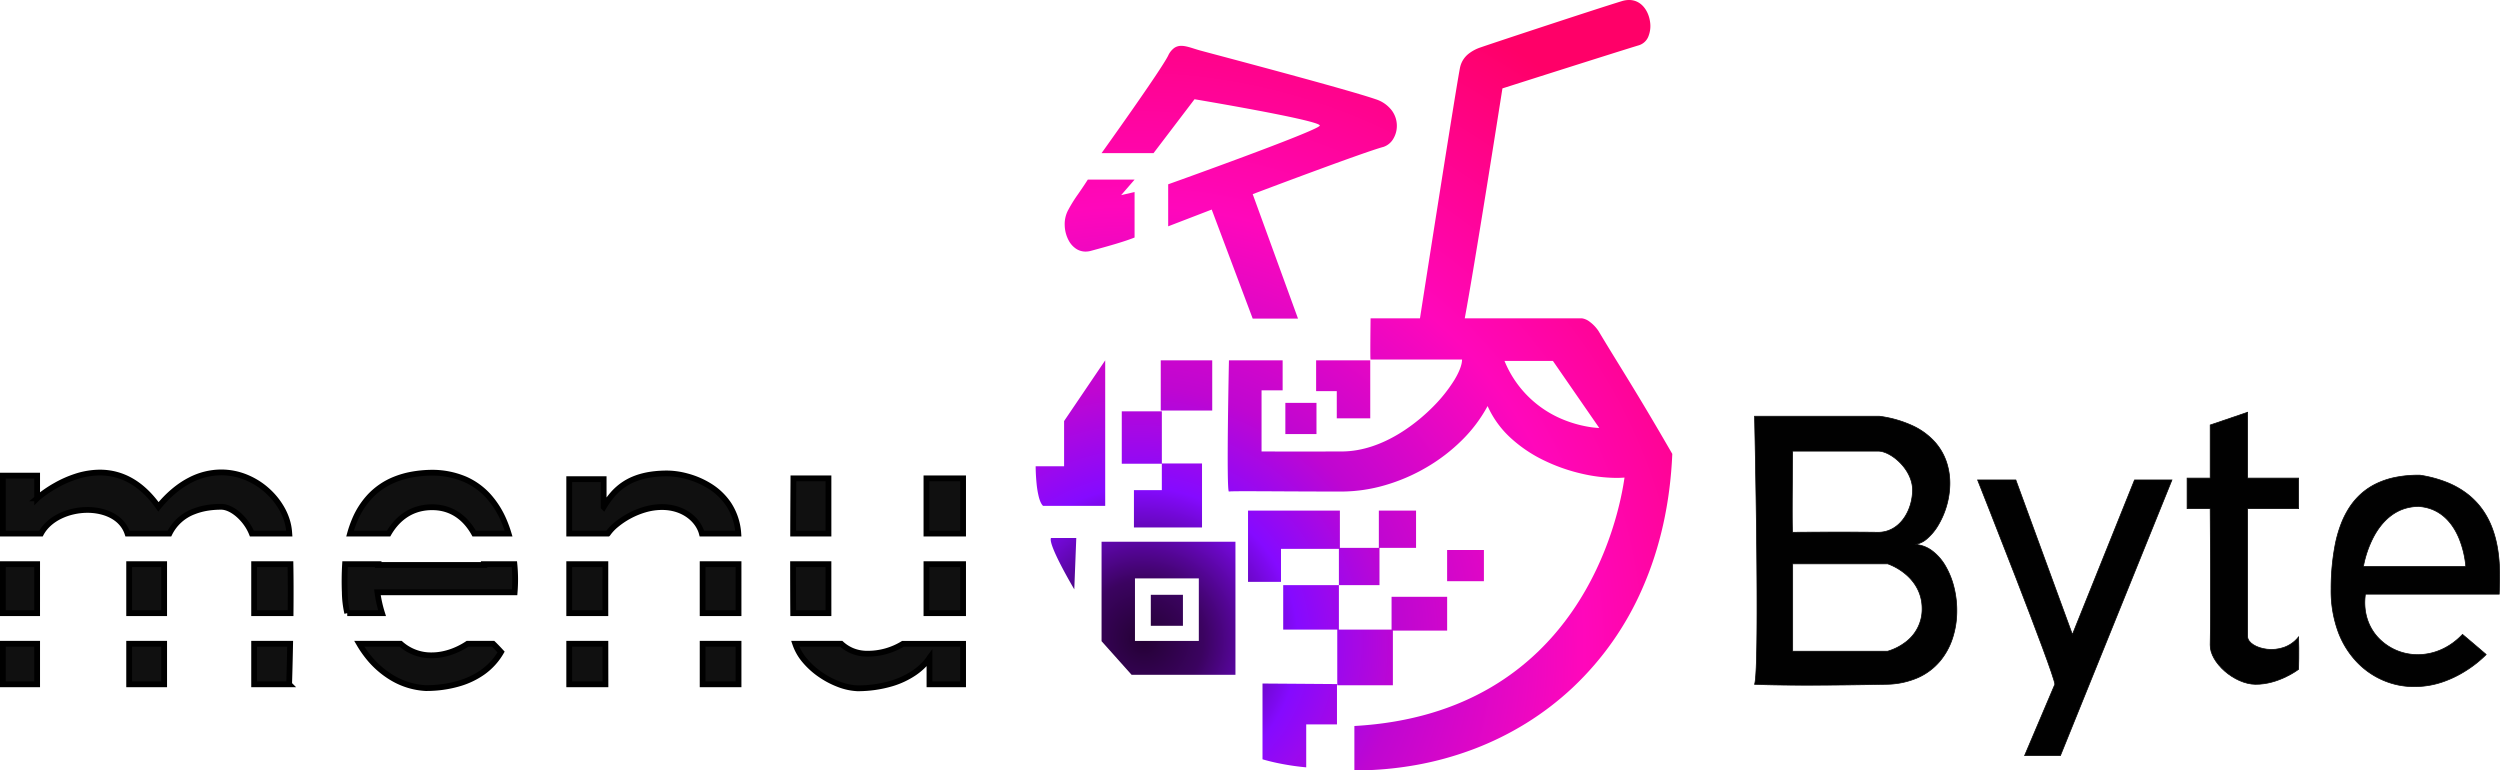 <svg viewBox="0 0 1729.781 533.073" xmlns="http://www.w3.org/2000/svg">
  <defs>
    <radialGradient id="a" cx=".169" cy=".83" r="1.122" gradientTransform="matrix(.999 .046 -.037 .807 .031 .152)" gradientUnits="objectBoundingBox">
      <stop offset="0" stop-color="#240134"/>
      <stop offset=".084" stop-color="#3b0360"/>
      <stop offset=".217" stop-color="#850aff"/>
      <stop offset=".36" stop-color="#bf06d1"/>
      <stop offset=".619" stop-color="#ff07bb"/>
      <stop offset="1" stop-color="#ff0068"/>
    </radialGradient>
  </defs>
  <path data-name="Unione 78" d="M220.538 533.075v-30.747c156.073-8.8 183.077-144.73 186.906-171.889a70.706 70.706 0 01-5.724.221h-.01a108.2 108.2 0 01-23.7-2.878 122.443 122.443 0 01-25.688-8.94 95.281 95.281 0 01-23.241-15.457 67.254 67.254 0 01-16.366-22.429 99.549 99.549 0 01-17.815 23.683 122.03 122.03 0 01-24.457 18.731 125.884 125.884 0 01-28.582 12.312 108.859 108.859 0 01-30.189 4.43c-15.756 0-31.436-.082-42.884-.142h-.013c-8.63-.045-16.781-.088-22.9-.088-7.794 0-11.534.071-12.128.23h-.017a.084.084 0 01-.058-.029c-.932-.95-.863-25.576-.641-46.068.246-22.555.711-44.523.715-44.688H170.9v20.735h-14.591v42.313h.2c3.244.014 12.271.049 25.989.049 9.5 0 19.316-.017 29.175-.05 29.612 0 54.207-21.721 63.408-31.06a103.153 103.153 0 0014.64-18.388c3.471-5.734 5.355-10.768 5.3-14.173H231.73c-.355-.36.014-28.231.019-28.512h34.175l.083-.539c2.659-17.03 26.034-166.577 27.767-173.514a16.439 16.439 0 012.1-4.918 16.868 16.868 0 013.285-3.732 27.125 27.125 0 018.729-4.744c6.847-2.42 77.928-25.936 97.7-32a17.082 17.082 0 015-.8c8.5 0 13.409 7.475 14.5 14.883a19.449 19.449 0 01-1.06 10.179 10.325 10.325 0 01-6.548 6.242C403.525 35.5 323.819 60.9 323.018 61.154l-.043.014-.021.131c-1.943 12.389-19.181 122.1-26.039 158.943h80.967a11.626 11.626 0 015.51 2.421 25.887 25.887 0 016.064 6.385c4.7 7.867 9.152 15.1 13.869 22.766l.026.041c9.492 15.418 20.252 32.893 37.154 62.213-1.43 33.7-8.357 64.924-20.586 92.81a208.618 208.618 0 01-48.22 68.774 204.591 204.591 0 01-32.271 24.748 211.906 211.906 0 01-36.537 17.987 224.78 224.78 0 01-39.924 10.975 241.764 241.764 0 01-42.428 3.714zm143.87-243.015a82.407 82.407 0 0018.032 5.24 55.8 55.8 0 007.541.825l-32.076-46.4H324.4a73.877 73.877 0 0040.008 40.335zm-177.2 240.876a172.646 172.646 0 01-21.765-3.386c-5.241-1.17-8.44-2.177-8.472-2.187v-52.415c1.38 0 35.927.255 50.717.365l.81.006v27.908h-21.284v29.708zm59.968-56.774h-38.481v-38.521h-37.4v-30.794h38.53v30.793h36.444v-22.685h38.458v23.358h-37.546v37.849zm-108.924-7.241zm-71.841 0l-20.8-23.282v-68.794h92.639v92.075H66.415zm2.31-23.445h44.183v-43.269H68.725zm33.186-10.469h-22.22v-21.475h22.225v21.473zm-91.29-60.769h17.5l-1.386 35.532s-18.393-30.97-16.11-35.533zm227.287 32.61h-28.083V379.76h-40.056v22.852h-22.816v-49.34h63.559v25.788h26.957v-25.788h25.747v25.788h-25.3v25.787zm46.8-24.287h25.456v21.572h-25.454zm-169.589-15.6H68.01v-25.81h19.3v-18.276H59.593V284.63h27.733v36.04h27.794v44.293zm-66.987-14.947H5.14c-1.171-1.07-2.17-3.176-2.969-6.259a63.353 63.353 0 01-1.524-9.193 132.952 132.952 0 01-.642-11.931h19.683v-31.295L48.13 249.33v100.684zm146.183-49.694h-21.537v-21.573h21.539v21.572zm37.2-10.88h-23.153v-18.823h-14.294V249.33h37.453v40.11zm-109.332-5.391H86.561V249.33h35.623v34.718zm59.349-63.6h-31.342L121.829 145 91.7 156.6v-29.072l.094-.034c4.491-1.606 28.1-10.073 51.9-18.929s52.28-19.792 52.908-21.626a.275.275 0 00-.038-.234c-1.207-2.024-24.7-6.82-44.19-10.488-19.771-3.72-40.112-7.159-42.366-7.538l-.072-.012-28.357 37.279H45.616c.4-.561 40.855-56.991 46.082-67.457a13.553 13.553 0 014.2-5.307 8.364 8.364 0 014.915-1.451c2.676 0 5.692.95 8.885 1.958 1.332.419 2.709.853 4.153 1.25 1.658.456 5.988 1.612 11.924 3.195h.018c27.744 7.4 92.716 24.743 109.467 30.529a22.489 22.489 0 0111.34 7.997 17.8 17.8 0 013.325 10.609 17.378 17.378 0 01-2.595 8.995 12.446 12.446 0 01-6.682 5.381c-13.809 3.705-87.338 31.521-90.462 32.7l31.346 86.1zM27.806 172a15.663 15.663 0 01-4.792-5.342 23.334 23.334 0 01-2.9-10.859 20.49 20.49 0 012.666-10.952 97.712 97.712 0 016.642-10.593v-.006c1.669-2.408 3.748-5.405 6.668-9.953h32.364l-9.3 10.732 9.3-2.156v31.475c-7.113 2.891-19.649 6.38-29.775 9.1a14.445 14.445 0 01-4.124.632A11.866 11.866 0 0127.806 172z" transform="translate(716.574 -.003)" fill="url(#a)"/>
  <path data-name="Sottrazione 96" d="M593.332 476.249a41.628 41.628 0 01-12.716-2.708 59.534 59.534 0 01-12.8-6.667A53.829 53.829 0 01557 457.193a35.484 35.484 0 01-6.766-11.749h31.823a25.878 25.878 0 007.716 4.913 27.087 27.087 0 0010.289 1.951h.518a46.587 46.587 0 0024.186-6.86h41.609v28.036h-23.261v-18.342l-.007.012a23.563 23.563 0 01-2.411 3.24 42.437 42.437 0 01-8.177 7.183 56.969 56.969 0 01-15.325 7.242 83.341 83.341 0 01-23.862 3.43zm-298.825-.159a50.458 50.458 0 01-22.459-6.7 61.483 61.483 0 01-17.633-15.368 72.146 72.146 0 01-5.845-8.582h28.63a31.513 31.513 0 0021.537 7.989c8.167 0 16.955-2.837 24.745-7.989H341.2c1.3 1.24 2.729 2.682 5.51 5.7a44.243 44.243 0 01-12.858 14.061 54.938 54.938 0 01-15.35 7.447 80.133 80.133 0 01-23.995 3.442zM511 473.48h-24.835v-28.036H511v28.035zm-92.086 0h-25.066v-28.036h25.03c.014 13.919.031 24.892.036 27.923v.111zm-218.858 0h-24.218v-28.036h24.914c-.3 15.68-.679 27.532-.7 28.029v.006zm-86.477 0H89.361v-28.036h24.218v28.035zm-87.888 0H2v-28.036h23.692v28.035zm393.171-49.218h-25.014v-33.9h25.02c-.011 8.731-.013 20.135-.006 33.9zm247.514 0h-25.353v-33.9h25.352zm-93.144 0h-24.4c-.071-9.566-.1-20.969-.1-33.9h24.493zm-62.232 0h-24.835v-33.9H511zm-246.659 0h-24.079a69.245 69.245 0 01-1.7-14.456 192.354 192.354 0 01.194-19.44h22.933c-.049.351-.07.534-.07.535H335.1v-.018a25.9 25.9 0 00-.066-.517h20.885a108.418 108.418 0 01.163 19.44h-94.939a85.318 85.318 0 003.2 14.454zm-63.284 0h-25.22v-33.9h25.138c.176 9.572.204 20.976.083 33.9zm-87.478 0H89.361v-33.9h24.218zm-87.888 0H2v-33.9h23.692zm91.543-55.08h-29c-3.953-12.066-16.877-16.363-27.654-16.363a44.972 44.972 0 00-9.7 1.064 41.893 41.893 0 00-9.142 3.137c-6.071 2.928-10.7 7.133-13.379 12.158H2v-40.093h23.692v15.742l.01-.011a81.422 81.422 0 0112.876-8.916 75.791 75.791 0 0113.822-6.138 54.391 54.391 0 0116.7-2.788c15.769 0 29.4 7.969 40.517 23.685 6.683-8.16 14-14.327 21.732-18.332a46.906 46.906 0 0121.712-5.465 45.609 45.609 0 0117.606 3.572 50.279 50.279 0 0114.627 9.367 49.505 49.505 0 0110.259 13.14 41.645 41.645 0 013.058 7.354 35.232 35.232 0 011.445 7.539c.033.426.066.879.1 1.344H174.26a32.616 32.616 0 00-3.716-6.829 35.225 35.225 0 00-5.142-5.834c-3.971-3.6-8.2-5.676-11.906-5.856h-.629a59.184 59.184 0 00-8.868.649 45.23 45.23 0 00-9.911 2.625 30.838 30.838 0 00-16.853 15.248zm151.643 0H242.2a74.975 74.975 0 013.291-9.463 55.2 55.2 0 0110.595-16.419 48.643 48.643 0 0116.978-11.5 60.371 60.371 0 0111.473-3.359 80.512 80.512 0 0113.733-1.363 58.311 58.311 0 0123.474 4.529 47.614 47.614 0 0116.274 11.745 61.368 61.368 0 0110.85 17.4 83.626 83.626 0 013.03 8.427h-23.812c-4.621-8.317-13.416-18.217-29.086-18.217-.212 0-.428 0-.644.005-15.848.264-24.78 10.05-29.482 18.214zm151.733 0h-26.762v-37.641h23.832v19.29a61.681 61.681 0 016.2-8.672 39.232 39.232 0 018.541-7.42c7.51-4.794 17.047-7.135 29.156-7.159h.138a53.95 53.95 0 0113.242 1.882 57.886 57.886 0 0115.643 6.609 43.255 43.255 0 0113.492 12.761 41.865 41.865 0 016.757 20.345h-25.215c-2.271-8.837-11.913-18.347-27.721-18.347a42.6 42.6 0 00-11.9 1.792 56.066 56.066 0 00-19.663 10.464 30.988 30.988 0 00-5.739 6.092zm245.765 0h-25.352v-38.193h25.352zm-93.144 0h-24.45c.07-21.254.2-38.025.2-38.189h24.25z" fill="#101010" stroke="#000" stroke-width="4"/>
  <path data-name="Sottrazione 97" d="M1251.238 474.084c-26.692 0-37.131-.6-37.234-.6 1.993-5.561 1.887-55.7 1.447-96.777-.475-44.431-1.436-88.268-1.447-88.707h86.385a79.346 79.346 0 0123.553 6.84 47.4 47.4 0 0115.112 11.325 40.119 40.119 0 017.964 14.175 46.514 46.514 0 012.108 15.389 57.614 57.614 0 01-8.131 27.793 37.347 37.347 0 01-7.665 9.22 15.8 15.8 0 01-8.359 3.944 22.132 22.132 0 0112.013 4.5 35.006 35.006 0 019.235 10.667 55.357 55.357 0 015.855 14.831 66.559 66.559 0 011.872 16.993 60.574 60.574 0 01-2.968 17.943 47.546 47.546 0 01-8.695 15.816 42.542 42.542 0 01-15.114 11.387 56.373 56.373 0 01-22.225 4.657c-19.992.401-38.061.604-53.706.604zm-10.86-83.971v60.468h65.755a38.008 38.008 0 0011.9-5.933 28.389 28.389 0 0011.9-23.474c0-12.082-6.469-19.884-11.9-24.3a41.376 41.376 0 00-11.9-6.759zm33.086-21.955h0c10.177 0 18.944.049 26.058.147 14.892 0 23.791-14.952 23.791-29.408 0-6.3-3.116-13.1-8.548-18.648-4.826-4.93-10.81-8.116-15.243-8.116h-59.146c-.007.549-.653 55.194 0 56.172h.119c2.746-.026 17.244-.147 32.969-.147z" fill="#010101" stroke="#090909" stroke-width=".5"/>
  <path data-name="Tracciato 599" d="M1421.79 473.48c-.551-8.012-53.462-141.388-53.462-141.388h26.456l39.132 106.922 42.988-106.922h25.9l-77.16 190.7h-24.8z" fill="#010101" stroke="#090909" stroke-width=".5"/>
  <path data-name="Tracciato 600" d="M1529.256 330.819v-36.756l25.9-8.818v45.574h35.273v21.114h-35.273v88.734c.412 8.109 23.759 14.663 35.273 0 .363 9.748 0 22.445 0 22.445s-13.751 10.556-29.947 10.368c-14.51-.155-31.513-15.1-31.229-27.3.552-23.7 0-94.246 0-94.246h-15.977v-21.115z" fill="#010101" stroke="#090909" stroke-width=".5"/>
  <path data-name="Sottrazione 98" d="M1670.111 475.075a53.425 53.425 0 01-20.481-4.086 54.978 54.978 0 01-18.152-12.2 60.772 60.772 0 01-13.567-21.35 82.036 82.036 0 01-5-30.031 159.329 159.329 0 012.977-31.36 87.846 87.846 0 013.887-13.386 61.1 61.1 0 015.826-11.53 47.735 47.735 0 018.029-9.406 45.762 45.762 0 0110.493-7.033 55.675 55.675 0 0113.218-4.406 81.069 81.069 0 0116.201-1.525h.813a84.87 84.87 0 0119.026 5.137 59.214 59.214 0 0114.124 8.109 51.279 51.279 0 019.935 10.333 55.928 55.928 0 016.46 11.807c6.629 16.433 5.854 34.8 5.341 46.946h-92.568c-1.579 11.055 1.276 21.439 8.041 29.239a37.274 37.274 0 0028.28 12.6c11.383 0 22.34-4.967 30.851-13.987 10.076 8.464 16.324 13.873 16.384 13.926v.006a79.58 79.58 0 01-13.826 11.039 76.107 76.107 0 01-15.47 7.621 59.5 59.5 0 01-19.561 3.524c-.417.008-.842.013-1.261.013zm3.5-124.644c-16.5 0-26.048 11.293-31.149 20.767a72.946 72.946 0 00-7.189 20.764h70.82a56.644 56.644 0 00-.828-6.27 65.537 65.537 0 00-4.032-13.7c-3.948-9.23-11.944-20.46-27.622-21.561z" fill="#010101" stroke="#090909" stroke-width=".5"/>
</svg>
